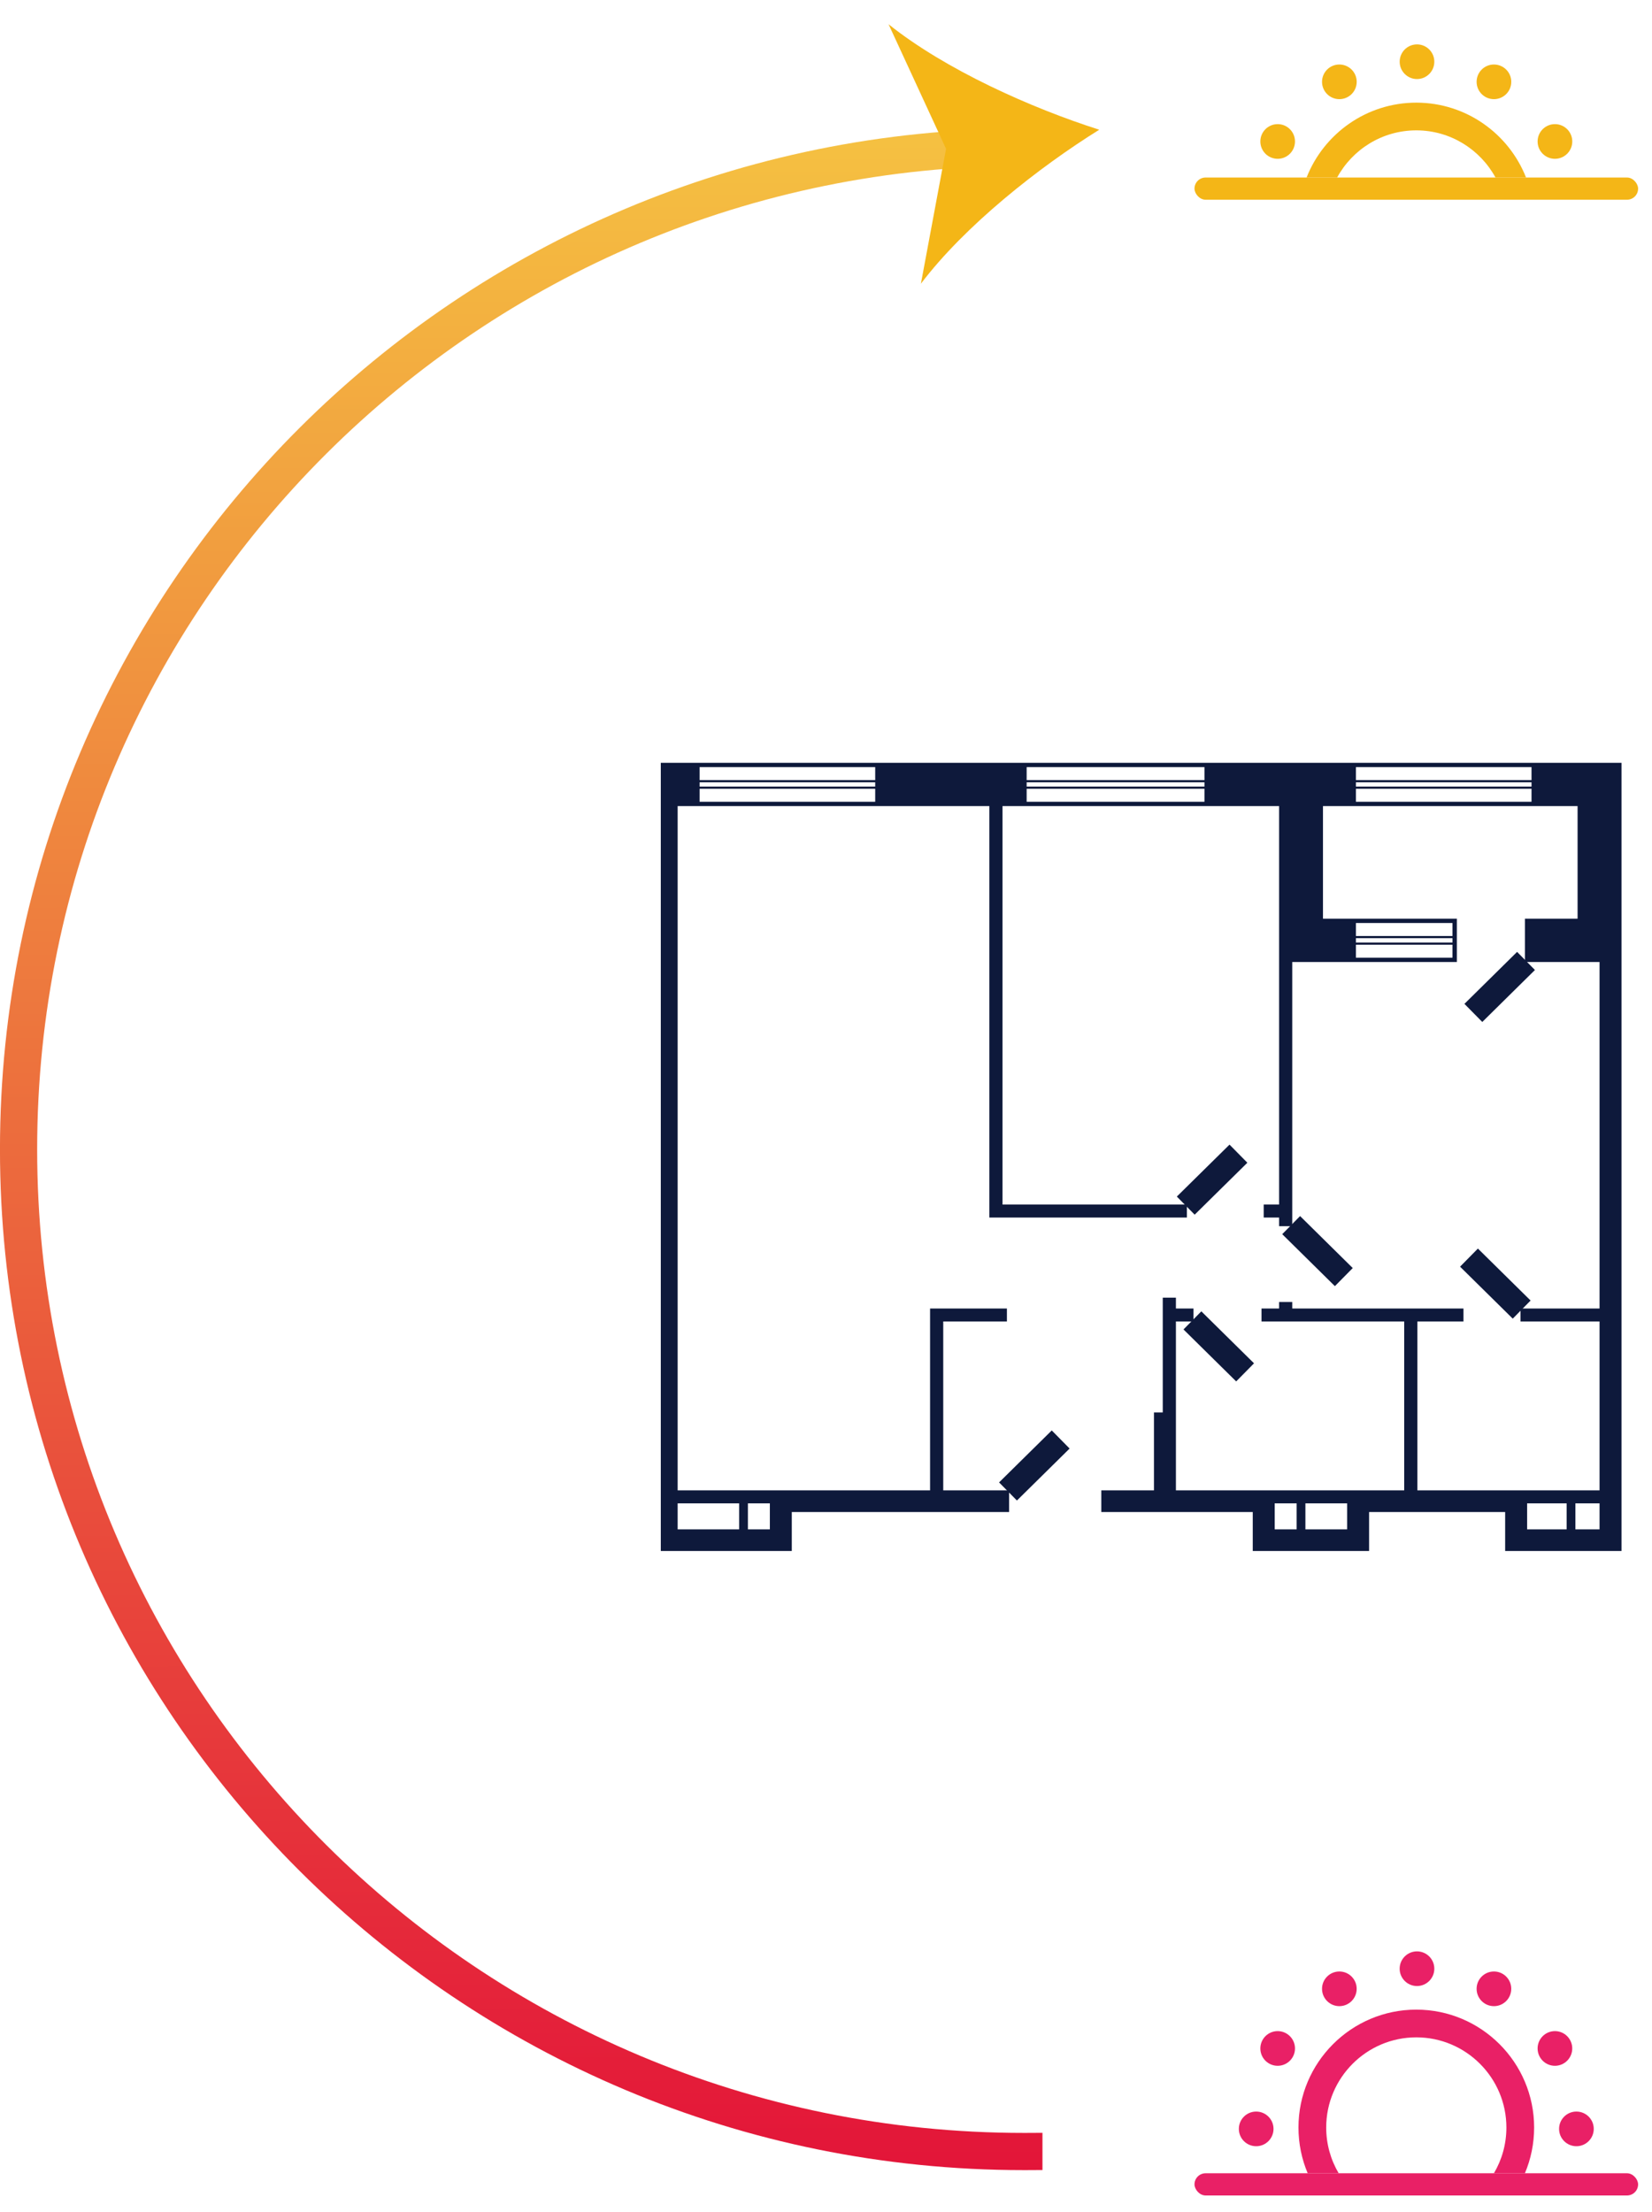 <svg width="65" height="87" viewBox="0 0 65 87" fill="none" xmlns="http://www.w3.org/2000/svg">
<g clip-path="url(#clip0)">
<path d="M57.971 39.837L60.043 37.793" stroke="#0E193B" stroke-miterlimit="10"/>
<path d="M57.799 49.461L59.872 51.505" stroke="#0E193B" stroke-miterlimit="10"/>
<path d="M50.802 48.183L52.874 50.227" stroke="#0E193B" stroke-miterlimit="10"/>
<path d="M46.655 47.416L48.728 45.373" stroke="#0E193B" stroke-miterlimit="10"/>
<path d="M46.917 51.93L48.99 53.974" stroke="#0E193B" stroke-miterlimit="10"/>
<path d="M41.734 56.614L39.661 58.658" stroke="#0E193B" stroke-miterlimit="10"/>
<path d="M60.259 30L25.8 30L25.8 61H31.154L31.154 59.467H39.704V58.615H37.113L37.113 51.972H39.618V51.462H36.595L36.595 58.615H26.663L26.663 31.703L38.927 31.703V47.885H46.7V47.374H39.445V31.703H50.327V47.374H49.722V47.885H50.327V48.225H50.845V37.835H57.322V36.132H52.054V31.703L62.072 31.703V36.132H60V37.835H62.936V51.462H59.827V51.972H62.936L62.936 58.615L55.768 58.615V51.972H57.582V51.462H50.845V51.206H50.327V51.462H49.636V51.972H55.25V58.615H46.268V51.972H46.959V51.462H46.268V51.036H45.75V55.55H45.404V58.615H43.332V59.467H49.291V61H53.868V59.467L59.222 59.467V61H63.8L63.8 30H60.259ZM29.427 59.126H30.291V60.148H29.427V59.126ZM29.082 59.126V60.148H26.663V59.126H29.082ZM34.436 31.533H27.527V31.022H34.436V31.533ZM34.436 30.937H27.527V30.767H34.436V30.937ZM34.436 30.681H27.527V30.17H34.436V30.681ZM47.391 31.533H40.395V31.022H47.391V31.533ZM47.391 30.937H40.395V30.767H47.391V30.937ZM47.391 30.681H40.395V30.17H47.391V30.681ZM53.35 36.302H57.15V36.813H53.35V36.302ZM53.35 36.898H57.15V37.069H53.35V36.898ZM53.35 37.154H57.15V37.665H53.35V37.154ZM60.259 31.533L53.35 31.533V31.022L60.259 31.022V31.533ZM60.259 30.937L53.35 30.937V30.767L60.259 30.767V30.937ZM60.259 30.681L53.35 30.681V30.17L60.259 30.17V30.681ZM51.018 60.148H50.154V59.126H51.018V60.148ZM53.004 60.148H51.363V59.126H53.004V60.148ZM61.641 60.148H60.086V59.126H61.641V60.148ZM62.936 60.148H61.986V59.126H62.936V60.148Z" fill="#0E193B"/>
</g>
<path fill-rule="evenodd" clip-rule="evenodd" d="M60.044 6.982C59.366 5.259 57.686 4.037 55.726 4.037C53.766 4.037 52.086 5.259 51.409 6.982H52.611C53.212 5.878 54.383 5.127 55.726 5.127C57.069 5.127 58.24 5.878 58.842 6.982H60.044ZM55.746 15.709H55.761C55.758 15.709 55.756 15.709 55.754 15.709C55.751 15.709 55.749 15.709 55.746 15.709ZM55.754 3.109C55.377 3.109 55.072 2.804 55.072 2.427C55.072 2.051 55.377 1.746 55.754 1.746C56.13 1.746 56.435 2.051 56.435 2.427C56.435 2.804 56.13 3.109 55.754 3.109ZM52.699 3.9C52.322 3.9 52.017 3.595 52.017 3.218C52.017 2.842 52.322 2.537 52.699 2.537C53.075 2.537 53.381 2.842 53.381 3.218C53.381 3.595 53.075 3.9 52.699 3.9ZM50.272 6.246C49.895 6.246 49.59 5.94 49.59 5.564C49.59 5.187 49.895 4.882 50.272 4.882C50.648 4.882 50.953 5.187 50.953 5.564C50.953 5.94 50.648 6.246 50.272 6.246ZM59.463 3.218C59.463 2.842 59.157 2.537 58.781 2.537C58.404 2.537 58.099 2.842 58.099 3.218C58.099 3.595 58.404 3.9 58.781 3.9C59.157 3.9 59.463 3.595 59.463 3.218ZM61.181 6.246C60.804 6.246 60.499 5.94 60.499 5.564C60.499 5.187 60.804 4.882 61.181 4.882C61.557 4.882 61.863 5.187 61.863 5.564C61.863 5.94 61.557 6.246 61.181 6.246Z" fill="#F4B617"/>
<rect x="46.999" y="6.982" width="17.454" height="0.873" rx="0.436" fill="#F4B617"/>
<path fill-rule="evenodd" clip-rule="evenodd" d="M59.999 85.473C60.233 84.919 60.362 84.311 60.362 83.673V83.673C60.362 81.116 58.282 79.037 55.726 79.037C53.169 79.037 51.09 81.116 51.09 83.673C51.09 84.311 51.219 84.919 51.453 85.473H52.672C52.36 84.945 52.181 84.329 52.181 83.673C52.181 81.718 53.771 80.127 55.726 80.127C57.681 80.127 59.271 81.718 59.271 83.673V83.673C59.271 84.33 59.092 84.945 58.78 85.473H59.999ZM55.753 78.109C55.377 78.109 55.071 77.804 55.071 77.427C55.071 77.051 55.377 76.746 55.753 76.746C56.13 76.746 56.435 77.051 56.435 77.427C56.435 77.804 56.13 78.109 55.753 78.109ZM50.108 83.727C50.108 84.104 49.803 84.409 49.426 84.409C49.049 84.409 48.744 84.104 48.744 83.727C48.744 83.351 49.049 83.046 49.426 83.046C49.803 83.046 50.108 83.351 50.108 83.727ZM62.708 83.727C62.708 84.104 62.403 84.409 62.026 84.409C61.649 84.409 61.344 84.104 61.344 83.727C61.344 83.351 61.649 83.046 62.026 83.046C62.403 83.046 62.708 83.351 62.708 83.727ZM52.699 78.9C52.322 78.9 52.017 78.595 52.017 78.218C52.017 77.842 52.322 77.537 52.699 77.537C53.075 77.537 53.38 77.842 53.38 78.218C53.38 78.595 53.075 78.9 52.699 78.9ZM50.271 81.246C49.895 81.246 49.59 80.94 49.59 80.564C49.59 80.187 49.895 79.882 50.271 79.882C50.648 79.882 50.953 80.187 50.953 80.564C50.953 80.94 50.648 81.246 50.271 81.246ZM59.462 78.218C59.462 77.842 59.157 77.537 58.781 77.537C58.404 77.537 58.099 77.842 58.099 78.218C58.099 78.595 58.404 78.9 58.781 78.9C59.157 78.9 59.462 78.595 59.462 78.218ZM61.181 81.246C60.804 81.246 60.499 80.94 60.499 80.564C60.499 80.187 60.804 79.882 61.181 79.882C61.557 79.882 61.862 80.187 61.862 80.564C61.862 80.94 61.557 81.246 61.181 81.246Z" fill="#E92066"/>
<rect x="46.999" y="85.473" width="17.454" height="0.873" rx="0.436" fill="#E92066"/>
<path fill-rule="evenodd" clip-rule="evenodd" d="M-0.001 45.204C-0.001 67.377 18.038 85.349 40.286 85.349C40.385 85.349 40.484 85.349 40.583 85.348L41.017 85.345V83.882L40.577 83.885C40.48 83.886 40.383 83.886 40.286 83.886C18.841 83.886 1.462 66.564 1.462 45.204C1.462 23.843 18.841 6.521 40.286 6.521C40.383 6.521 40.48 6.522 40.577 6.522L41.017 6.526V5.062L40.583 5.059C40.484 5.059 40.385 5.058 40.286 5.058C18.038 5.058 -0.001 23.03 -0.001 45.204Z" fill="url(#paint0_linear)"/>
<path d="M34.962 0.954L37.224 5.853L36.234 11.158C37.969 8.869 40.871 6.583 43.251 5.102C40.58 4.251 37.206 2.747 34.962 0.954Z" fill="#F4B617"/>
<defs>
<linearGradient id="paint0_linear" x1="40.674" y1="85.785" x2="40.582" y2="4.622" gradientUnits="userSpaceOnUse">
<stop offset="0" stop-color="#E31439"/>
<stop offset="1" stop-color="#F5C241"/>
</linearGradient>
<clipPath id="clip0">
<rect width="38" height="31" fill="white" transform="translate(26 30)"/>
</clipPath>
</defs>
</svg>
